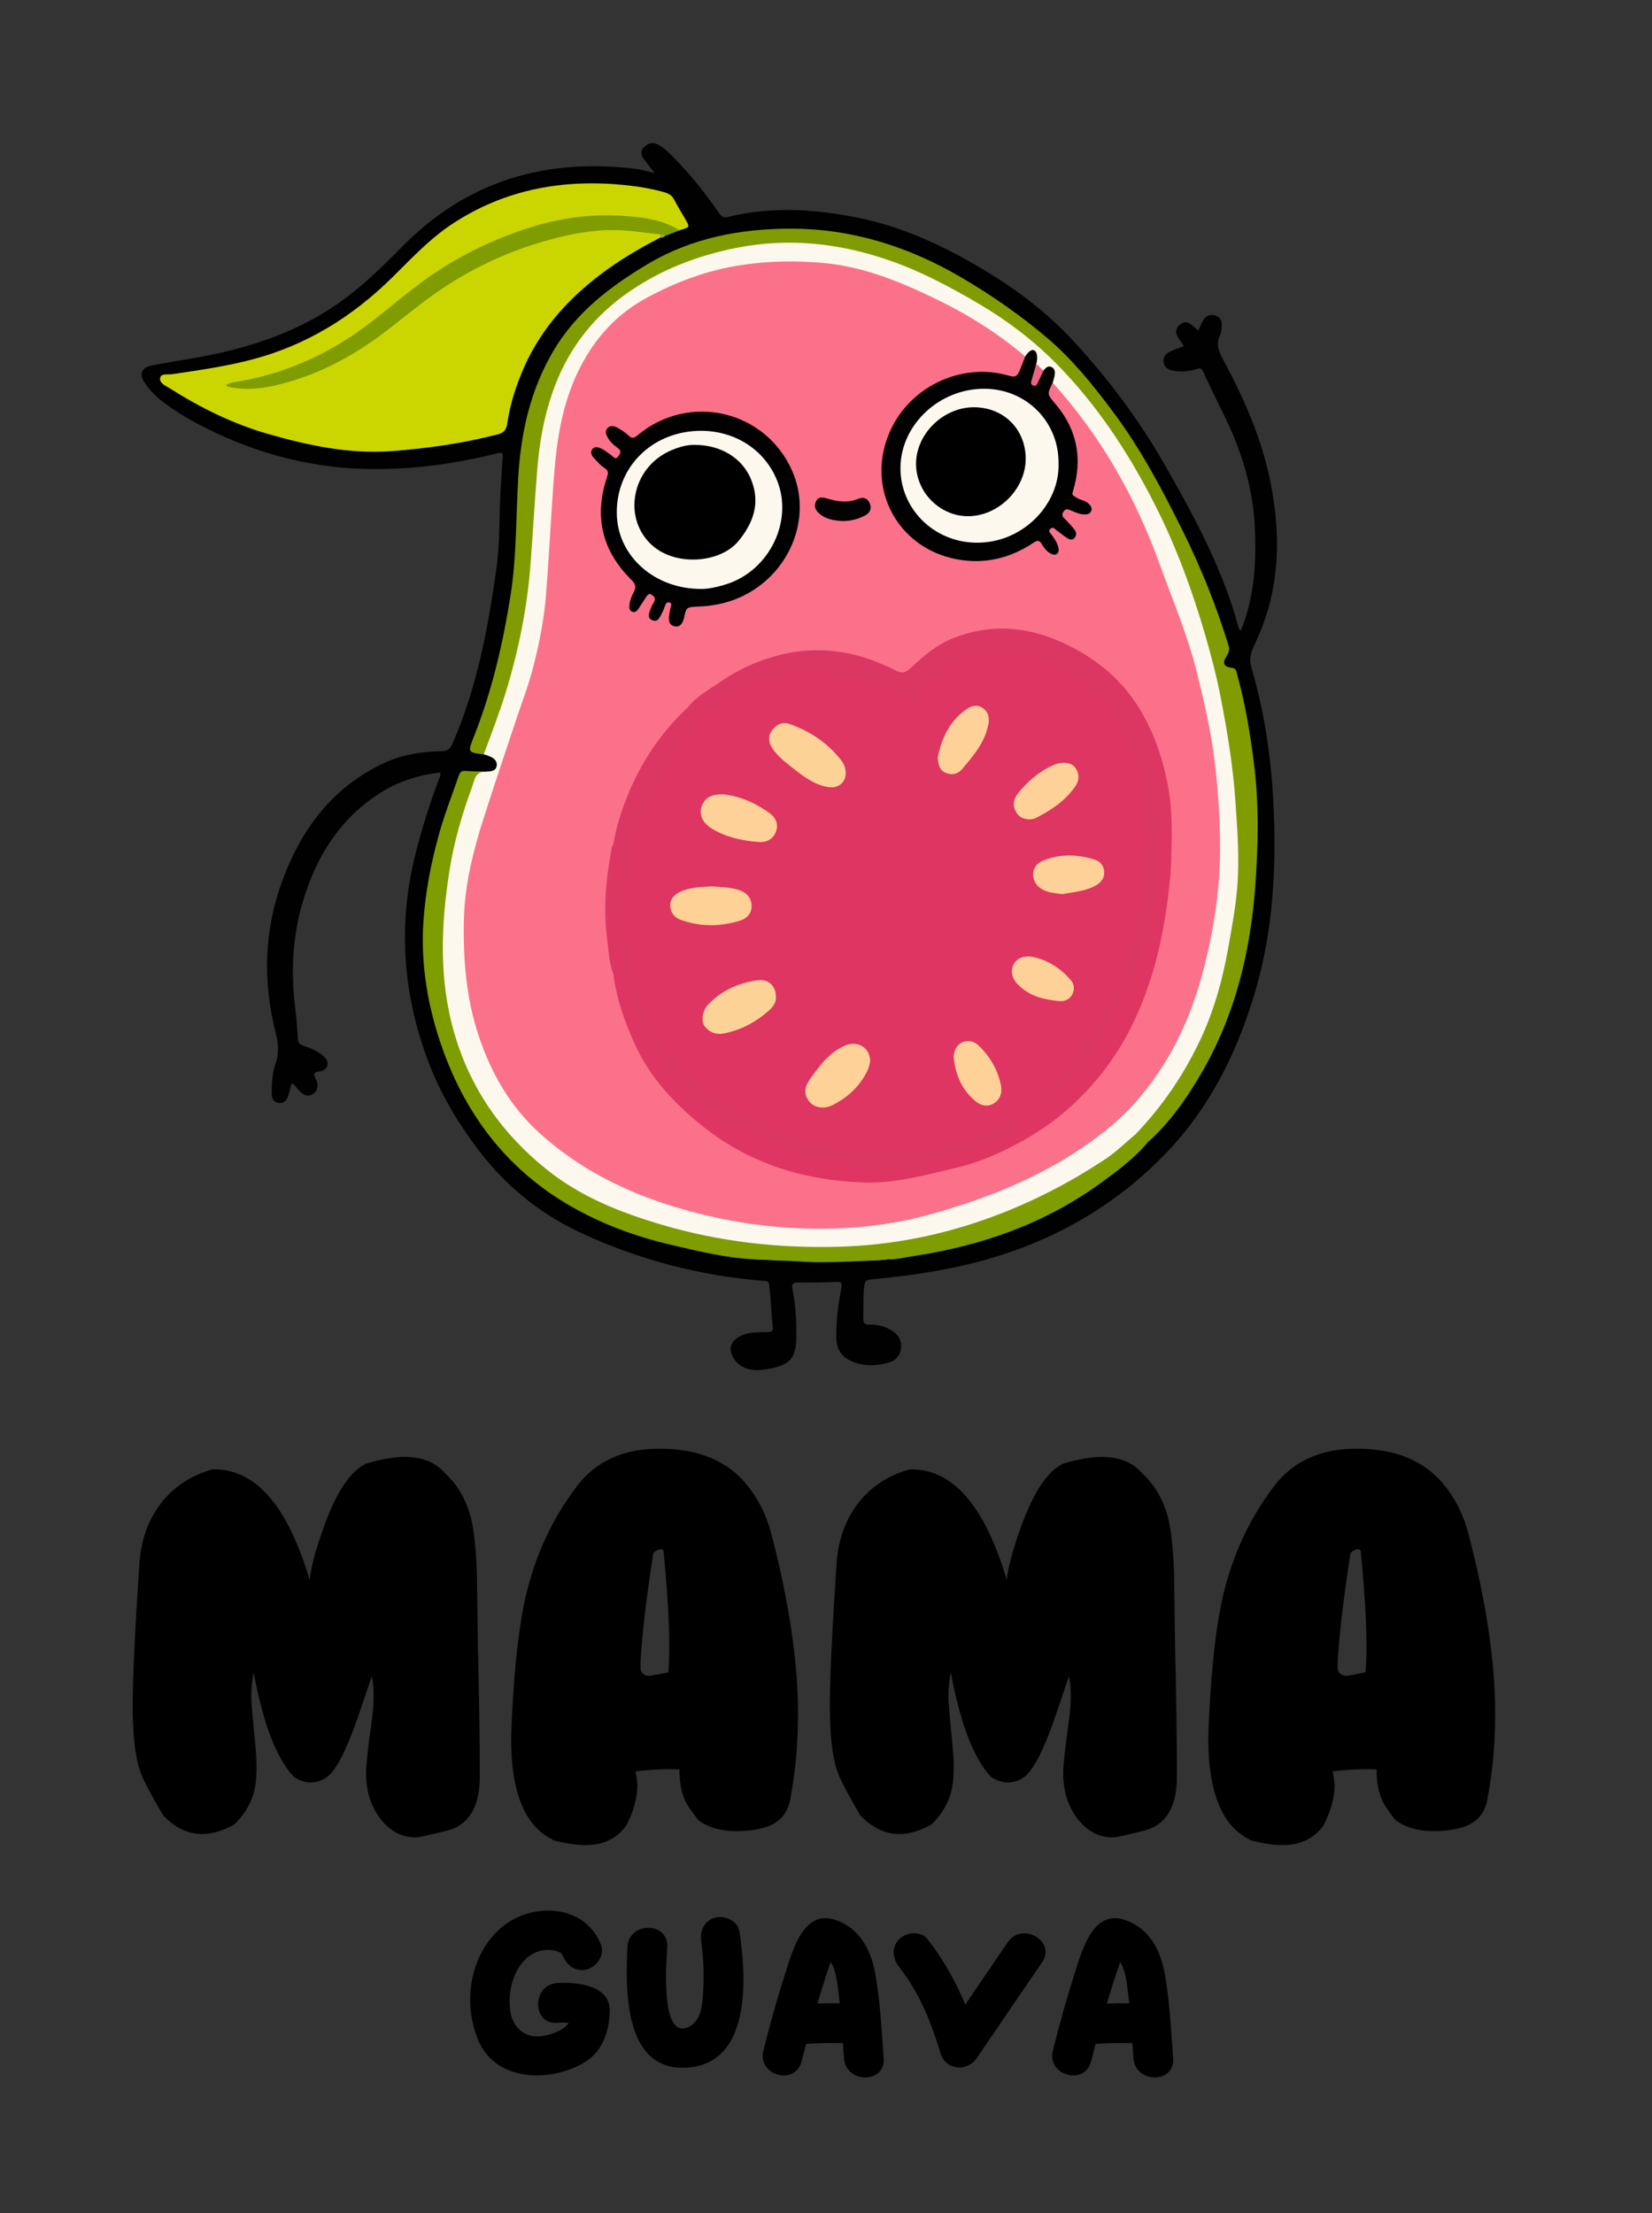 <?xml version="1.0" encoding="utf-8"?>
<!-- Generator: Adobe Illustrator 25.0.1, SVG Export Plug-In . SVG Version: 6.00 Build 0)  -->
<svg version="1.1" xmlns="http://www.w3.org/2000/svg" xmlns:xlink="http://www.w3.org/1999/xlink" x="0px" y="0px"
	 viewBox="0 0 577.79 773.85" style="enable-background:new 0 0 577.79 773.85;" xml:space="preserve">
<rect x="0" y="0" width="577.79" height="773.85" fill="#333333" stroke="none"/>
<style type="text/css">
	.st0{fill:#010101;}
	.st1{fill:#CBD601;}
	.st2{fill:#FCF8ED;}
	.st3{fill:#819C02;}
	.st4{fill:#7F9C01;}
	.st5{fill:#839724;}
	.st6{fill:#9AAA29;}
	.st7{fill:#FC718A;}
	.st8{fill:#020102;}
	.st9{fill:#ED6383;}
	.st10{fill:#DF3562;}
	.st11{fill:#DC3763;}
	.st12{fill:#040202;}
	.st13{fill:#FDD297;}
	.st14{fill:#FDD197;}
	.st15{fill:#FED196;}
</style>
<g id="icon-graphic">
	<g>
		<path class="st0" d="M434.24,219.87c4.6-11.68,5.26-23.88,4.59-36.21c-0.71-13.16-4.47-25.52-10.17-37.34
			c-2.64-5.48-5.36-10.92-7.89-16.44c-0.63-1.37-1.34-1.14-2.36-0.82c-2.74,0.85-5.51,1.08-8.34,0.49c-1.69-0.35-2.9-1.25-3.11-2.97
			c-0.21-1.73,0.77-2.96,2.3-3.65c1.55-0.7,3.17-1.27,4.78-1.9c-1.22-2.4-4.44-4.66-1.46-7.41c2.56-2.37,4.52,0.38,6.53,1.97
			c0.57-1.25,1.02-2.42,1.63-3.5c0.9-1.61,2.35-2.27,4.14-1.81c1.73,0.45,2.52,1.72,2.44,3.47c-0.05,1.08-0.15,2.32-0.46,3.2
			c-1.82,3.36-0.51,6.11,1.08,9.08c7.17,13.32,13.27,27.14,16.3,42.01c3.8,18.68,3.56,37.21-4.4,55.04
			c-0.15,0.41-0.32,0.72-0.43,0.99c-2.99,6.15-2.31,7.27-1.13,11.45c4.94,17.4,6.97,35.24,7.4,53.3c0.47,20.1-1.2,39.92-7.08,59.27
			c-6.18,20.33-15.48,38.97-30.2,54.49c-15.26,16.09-33.53,27.65-54.47,35c-15.89,5.57-32.36,8.18-49.04,9.75
			c-2.02,0.19-2.45,0.46-2.69,2.87c-0.34,3.34-0.17,6.74-0.28,10.08c-0.06,1.99,0.12,2.97,2.48,2.9c2.74-0.08,5.4,0.67,7.76,2.21
			c2.16,1.42,3.28,3.41,2.97,6c-0.29,2.48-1.74,4.27-4.1,4.97c-4.56,1.36-9.14,1.47-13.57-0.58c-3.42-1.59-4.89-4.4-4.96-8.09
			c-0.1-5.85,0.67-11.61,1.76-17.33c0.37-1.96-0.13-2.23-1.98-2.14c-4.63,0.23-9.27,0.24-13.9,0.2c0,0-1.67,0.16-1.28,2.03
			c1.14,5.42,1.47,10.95,1.42,16.53c-0.07,7.98-1.94,10.24-9.83,11.67c-2.52,0.46-5.02,0.72-7.53-0.14
			c-1.69-0.57-3.08-1.5-4.14-2.95c-2.53-3.48-1.78-6.54,2.03-8.47c2.98-1.51,6.21-1.21,9.36-1.31c1.77-0.05,2.14-0.54,1.83-2.23
			c-0.54-4.56-0.54-8.9-1.13-13.29c-0.12-2.29-0.52-2.27-2.28-2.42c-22.2-1.82-43.47-7.38-63.64-16.76
			c-14.37-6.68-26.42-16.5-36.02-29.2c-7.21-9.53-13.28-19.77-17.47-30.96c-8.85-23.61-10.57-47.69-4.4-72.3
			c2.22-8.83,4.96-17.46,8.12-25.97c0.28-0.75,0.83-1.43,0.53-2.55c-7.85,0.9-15.15,3.28-21.8,7.67c-13.63,9-21.56,21.94-26.18,37.3
			c-3.82,12.7-4.29,25.54-2.59,38.58c0.41,3.15,0.58,6.33,0.78,9.5c0.09,1.35,0.59,2.05,1.96,2.49c2.32,0.75,4.62,1.7,6.56,3.25
			c1.08,0.86,2.12,1.96,1.88,3.42c-0.25,1.53-1.69,2.24-3.02,2.37c-2.13,0.21-1.74,1.17-1.12,2.49c0.93,2,1,4.07-1,5.36
			c-2.13,1.38-3.74-0.07-5.18-1.6c-0.66-0.7-1.08-1.67-2.29-2.11c-0.37,1.41-0.65,2.8-1.1,4.14c-0.55,1.66-1.51,3.06-3.53,2.66
			c-1.83-0.36-2.32-1.79-2.3-3.52c0.03-3.47,0.23-6.97,1.37-10.23c1.28-3.65,0.96-7.13,0.05-10.7c-4.64-18.21-4.1-36.2,2.54-53.86
			c6.81-18.11,17.87-32.55,35.91-40.77c6.23-2.84,12.9-3.73,19.65-3.88c2.09-0.04,2.9-0.83,3.7-2.65
			c8.57-19.5,12.42-40.17,15.38-61.09c1.4-9.94,0.86-19.96,1.61-29.93c0.22-2.99,0.31-5.99,0.6-8.97c0.17-1.7-0.26-1.93-1.91-1.52
			c-14.07,3.53-28.41,5.54-42.87,5.52c-20.45-0.03-39.92-4.88-58.3-13.98c-5.63-2.79-11.04-5.9-16.02-9.73
			c-2.39-1.84-4.44-4.04-6.14-6.51c-1.96-2.84-1.15-5.23,2.2-5.93c5.5-1.16,11.09-1.93,16.63-2.94
			c16.19-2.97,31.72-7.79,45.72-16.74c9.56-6.11,17.66-13.96,25.56-21.98c22.68-23.02,50.26-31.06,81.83-27.14
			c1.96,0.24,3.87,0.84,6.44,1.42c-1.39-1.79-2.42-3.12-3.46-4.44c-1.09-1.39-1.76-2.93-0.42-4.43c1.3-1.46,3.01-2.09,4.92-1.13
			c2.22,1.12,3.94,2.89,5.66,4.64c5.88,5.97,11.09,12.49,15.82,19.39c0.79,1.16,1.52,1.74,3.08,1.35
			c15.04-3.71,30.06-2.81,45.09,0.17c16.25,3.23,30.92,10.18,45,18.66c11.43,6.88,21.9,14.9,30.95,24.73
			c12.04,13.07,22.65,27.2,31.5,42.63c9.32,16.23,18.25,32.64,24.07,50.54c0.73,2.24,1.35,4.52,2.02,6.78
			C433.47,220.46,433.89,220.63,434.24,219.87z"/>
		<path class="st1" d="M230.88,83.08c-6.19,3.24-12.24,6.7-17.95,10.76c-12.71,9.04-23.14,20.02-29.56,34.41
			c-2.81,6.3-4.93,12.88-5.95,19.73c-0.32,2.18-1.02,3.31-3.41,3.92c-12.19,3.13-24.58,4.91-37.1,5.83
			c-14.73,1.08-28.93-1.94-42.97-5.95c-12.4-3.53-23.84-9.2-34.69-16.08c-1.37-0.87-3.61-1.74-3.22-3.58
			c0.36-1.68,2.68-1.06,4.11-1.27c9.43-1.4,18.86-2.73,28.11-5.17c18.94-4.99,34.91-14.89,48.8-28.54
			c6.78-6.67,13.27-13.7,21.32-18.97c18.47-12.08,38.82-15.67,60.44-13.43c4.6,0.48,9.17,1.24,13.65,2.51
			c1.49,0.43,2.57,1.12,3.31,2.53c1.22,2.33,2.6,4.58,3.92,6.86c1.62,2.8,1.63,2.8-1.66,3.74c-0.72,0.27-1.4,0.19-2.1-0.11
			c-10.13-4.41-20.79-4.91-31.54-3.76C177.93,79.37,155.95,91.7,136,108.7c-14.26,12.16-30.28,21.29-49.05,24.75
			c-1.94,0.36-3.87,0.8-6.34,1.23c7.78,1.27,14.77-0.28,21.62-2.33c12.25-3.66,23.07-10.09,33.21-17.77
			c5.5-4.17,10.87-8.52,16.47-12.55c11.3-8.12,23.76-13.98,37.08-18.01c7.68-2.32,15.5-4.15,23.51-4.27
			c6.19-0.09,12.51-0.1,18.5,2.1C231.21,82.29,231.2,82.7,230.88,83.08z"/>
		<path class="st2" d="M171.03,269.74c1.34-0.14,2.52-0.49,2.71-2.1c0.19-1.57-1.1-2.5-1.77-2.86c-1.37-0.62-1.37-0.62-2.78-1.02
			c-0.57-2.23,0.7-4.08,1.43-5.95c4.15-10.69,7.61-21.59,10.01-32.8c2.03-9.49,3.62-19.06,4.28-28.78
			c1.01-15.02,1.22-30.12,3.91-44.98c4.19-23.11,15.56-41.41,36.29-53.35c12.55-7.23,26.04-11.51,40.35-13.3
			c8.9-1.12,17.74-0.36,26.57,0.89c18.19,2.58,34.19,10.61,49.87,19.61c10.73,6.16,20.18,13.92,29.06,22.39
			c5.73,5.47,10.48,11.83,14.97,18.33c4.64,6.73,9.27,13.48,13.45,20.51c5.22,8.77,9.31,18.07,13.06,27.54
			c3.99,10.05,7.9,20.14,10.5,30.65c1.85,7.47,3.91,14.89,5.24,22.52c1.34,7.69,2.77,15.36,3.66,23.1
			c0.71,6.21,1.38,12.44,1.55,18.7c0.1,3.72,0.64,7.4,0.63,11.14c-0.01,9.58-1.37,18.99-3.14,28.37
			c-1.35,7.13-2.65,14.28-4.87,21.21c-4.67,14.61-11.82,27.88-21.56,39.75c-2.19,2.67-4.34,5.37-6.85,7.76
			c-7.05,6.95-15.33,12.19-23.88,17.03c-13.28,7.51-27.48,12.79-42.05,17.14c-9.44,2.82-19.16,3.95-28.93,4.88
			c-7.07,0.67-14.15,0.48-21.22,0.52c-9.94,0.07-19.68-1.62-29.48-3.02c-10.13-1.46-19.87-4.3-29.53-7.47
			c-14.33-4.7-27.38-11.69-38.33-22.21c-15.06-14.48-24.54-31.93-28.32-52.58c-1.97-10.76-1.72-21.47-1.07-32.27
			c0.66-11.02,2.62-21.8,5.59-32.4c1.44-5.16,3.71-10.05,5.28-15.17c0.37-1.2,1.05-1.8,2.38-1.71
			C169.03,269.88,169.75,269.83,171.03,269.74z"/>
		<path class="st3" d="M397.15,396.6c9.41-9.81,16.95-20.9,22.73-33.2c4.77-10.16,7.72-20.86,9.68-31.88
			c1.24-6.97,2.54-13.91,3.14-20.98c0.87-10.28,0.06-20.51-0.64-30.74c-0.83-11.97-2.77-23.78-5.04-35.53
			c-1.42-7.38-3.31-14.69-5.4-21.91c-4.52-15.59-10.09-30.83-17.4-45.32c-9.28-18.39-20.52-35.58-35.1-50.23
			c-8.02-8.06-17.12-14.95-27.04-20.75c-9.94-5.81-20.05-11.21-30.93-14.98c-17.38-6.03-35.13-8.03-53.35-4.46
			c-14.25,2.79-27.47,7.95-39.3,16.48c-12.12,8.75-20.52,20.28-25.36,34.37c-2.9,8.44-4.46,17.21-5.19,26.09
			c-0.91,11.12-1.55,22.27-2.38,33.4c-1.15,15.44-4.2,30.51-8.75,45.31c-2.24,7.28-5.02,14.35-7.62,21.49
			c-5.76-0.71-5.64-0.66-3.34-6.49c6.21-15.77,10.02-32.16,12.68-48.88c2.2-13.86,1.89-27.84,2.73-41.76
			c0.93-15.37,4.2-30.11,12.1-43.63c7.97-13.66,20.01-22.84,33.2-30.69c15.4-9.16,32.5-12.37,50.14-12.35
			c21.36,0.02,41.1,6.26,59.49,17.04c10.61,6.21,20.66,13.2,30.03,21.15c8.84,7.5,16.05,16.48,22.97,25.73
			c9.69,12.94,17.21,27.14,24.35,41.52c6.46,13,11.9,26.47,16.14,40.39c0.43,1.41,0.07,2.4-0.64,3.54
			c-1.63,2.56-1.14,3.79,1.85,4.19c1.45,0.19,1.48,1.16,1.72,2.05c2.96,10.6,4.72,21.42,6.06,32.32
			c1.66,13.59,1.36,27.21,0.43,40.81c-1.61,23.55-6.98,46.11-19,66.67c-5.13,8.76-10.93,17.13-18.61,23.98
			c-0.38-0.69-0.53-1.67-0.35-2.94c-1.26,0.79-1.28,3.05-3.11,2.55C396.97,398.64,397.18,397.49,397.15,396.6z"/>
		<path class="st4" d="M397.15,396.6c0.93,0.3,0.26,1.95,1.19,1.82c0.86-0.12,1.62-0.85,1.53-2.15c-0.09-1.19,1.05-0.75,1.59-0.59
			c0.74,0.21,1.15,0.82,0.73,1.69c-0.31,0.63-1.58,0.93-0.69,1.97c-4.66,5.62-10.5,9.92-16.34,14.18
			c-19.7,14.37-42,22.13-65.92,25.71c-2.86,0.43-5.68,1.22-8.61,1.08c-2.91,0.59-5.86,0.24-8.78,0.24c-0.2,0.01-0.41-0.04-0.6,0.03
			c0.28,0,0.51,0.13,0.7,0.32c-5.44,0.21-10.47,0.47-15.7,0.45c-3.24-0.01-6-0.22-9.73-0.45c-3.66-0.17-5.33-0.13-7.99-0.35
			c-1.5-0.12-2.98,0.02-4.52-0.23c-9.85-0.41-19.37-2.75-28.91-4.96c-13.07-3.03-25.6-7.68-37.09-14.55
			c-20.92-12.51-34.91-30.95-43.08-53.67c-5.18-14.43-7.87-29.46-6.84-44.91c0.69-10.34,2.66-20.48,5.43-30.48
			c1.91-6.92,4.54-13.59,6.88-20.36c0.4-1.17,0.82-1.91,2.22-1.84c2.8,0.13,4.72,0.24,7.54,0.3c-4.1-0.13-4.03,2.55-5.16,5.62
			c-3.45,9.38-6.22,18.92-7.78,28.8c-3.04,19.28-3.8,38.52,1.82,57.49c5.67,19.13,16.59,34.68,32.19,47.18
			c11.87,9.51,25.57,14.93,39.85,19.18c20.34,6.05,41.18,8.4,62.37,7.8c18.48-0.52,36.31-4.06,53.7-10.5
			c14.02-5.19,27.15-11.97,39.54-20.2C390.44,402.72,393.68,399.49,397.15,396.6z"/>
		<path class="st4" d="M230.87,81.95c-5.31-0.53-10.61-1.45-15.92-1.51c-7.81-0.09-15.46,1.4-23,3.46
			c-13.15,3.6-25.44,9.17-36.77,16.66c-6.78,4.48-13.06,9.73-19.5,14.72c-10.35,8.02-21.61,14.4-34.17,18.1
			c-6.73,1.98-13.73,3.46-20.89,2c-0.52-0.11-1.08-0.08-1.6-0.71c1.69-1.13,3.61-1.12,5.37-1.45c13.33-2.46,25.6-7.38,37.07-14.71
			c8.98-5.74,16.76-12.95,25.24-19.29c10.63-7.95,22.23-13.97,34.72-18.37c11.67-4.11,23.66-6.24,36.02-5.4
			c6.82,0.46,13.7,1.14,19.81,4.8c0.22,0.13,0.53,0.09,0.8,0.13c-1.82,0.71-3.65,1.42-5.47,2.13
			C231.95,82.48,231.33,82.46,230.87,81.95z"/>
		<path class="st5" d="M301.94,440.89c-0.94-0.24-1.97,0.21-3.25-0.59c4.24,0,8.09,0,11.93,0
			C306.73,440.67,304.85,440.82,301.94,440.89z"/>
		<path class="st6" d="M230.87,81.95c0.64-0.03,1.28-0.07,1.7,0.57c-0.45,0.52-1.03,0.67-1.69,0.56
			C230.87,82.7,230.87,82.33,230.87,81.95z"/>
		<path class="st7" d="M368.18,133.83c16.75,18.45,28.79,39.68,37.26,63.02c4.73,13.04,10.02,25.38,13.33,38.87
			c2.62,10.66,4.81,20.12,6.12,31c1.26,10.43,2.04,22.94,1.78,33.53c-0.3,12.3-2.16,24.36-5.1,36.3
			c-2.97,12.06-7.24,23.61-13.67,34.22c-5.71,9.43-12.73,17.8-21.45,24.72c-18.1,14.38-38.96,22.95-60.93,29.07
			c-16.48,4.6-33.42,5.8-50.46,4.66c-13.24-0.89-26.22-3.34-38.97-7.21c-17.61-5.34-33.61-13.36-47.35-25.79
			c-10.4-9.41-17-21.04-21.37-34.18c-4.33-13.03-5.39-26.41-5.14-40.02c0.23-12.29,3.14-24.05,6.83-35.64
			c3.76-11.81,7.73-23.56,11.66-35.31c1.98-5.92,4.22-11.74,5.77-17.81c2.15-8.37,3.81-16.8,4.49-25.39
			c1.14-14.47,1.78-28.98,2.95-43.44c1.12-13.92,3.75-27.53,11.05-39.74c5.12-8.56,11.93-15.47,20.76-20.31
			c10.52-5.77,21.63-9.9,33.49-11.7c9.62-1.46,19.37-1.62,29.05-0.71c14.79,1.4,28.22,7.22,41.32,13.71
			c10.38,5.14,20.09,11.43,28.96,18.94c0.12,2.53-1.1,4.71-2.09,6.87c-0.71,1.56-2.44,0.79-3.7,0.45
			c-5.92-1.63-11.82-1.7-17.75-0.04c-14.47,4.07-23.43,13.57-25.69,28.28c-2.53,16.49,9.12,34.14,29.54,35.06
			c7.79,0.35,14.92-1.33,21.47-5.63c2.54-1.67,2.92-1.46,5.07,0.8c0.94,1,1.96,3.05,3.34,2.03c1.58-1.16-0.24-2.7-0.85-4.01
			c-0.11-0.24-0.3-0.45-0.45-0.68c-0.65-1-1.48-2.08-0.34-3.16c1.15-1.1,2.18-0.2,3.12,0.52c1.01,0.77,2.01,1.57,3.17,2.11
			c0.49,0.23,1.05,0.44,1.53,0.02c0.61-0.53,0.36-1.16,0.06-1.74c-0.59-1.14-1.44-2.08-2.3-3.03c-0.97-1.08-2.18-2.17-1.12-3.79
			c1.13-1.71,2.68-1.07,4.15-0.53c1.02,0.38,2.03,0.8,3.14,0.84c0.65,0.03,1.31-0.04,1.65-0.7c0.41-0.79-0.03-1.41-0.57-1.93
			c-0.87-0.85-1.99-1.26-3.13-1.58c-2.68-0.98-2.61-1.74-2.03-3.89c3.11-11.37,1.05-21.53-7.29-30.17
			C365.09,138.25,365.36,135.83,368.18,133.83z"/>
		<path class="st8" d="M368.18,133.83c-2.01,4.03-1.95,3.99,0.95,7.4c7.62,8.95,9.54,19.13,6.21,30.31c-0.45,1.5-0.45,1.5,1.23,2.51
			c1.34,0.8,2.94,0.91,4.1,1.99c0.76,0.71,1.39,1.48,0.99,2.61c-0.42,1.19-1.51,1.21-2.5,1.21c-1.48,0-2.8-0.68-4.17-1.17
			c-0.99-0.35-2.03-1.33-3.05,0.26c-0.98,1.52,0.14,2.07,0.91,2.9c1.05,1.13,2.14,2.23,3.04,3.47c0.6,0.83,0.71,1.9-0.09,2.78
			c-0.9,0.99-1.87,0.49-2.7-0.05c-1.21-0.79-2.31-1.75-3.5-2.57c-0.67-0.46-1.27-1.57-2.27-0.51c-0.85,0.91,0.06,1.44,0.51,2.06
			c1.02,1.39,1.99,2.81,2.35,4.55c0.16,0.78,0.13,1.52-0.45,2.01c-0.71,0.6-1.55,0.35-2.3-0.05c-1.43-0.75-2.33-2.09-3.12-3.35
			c-0.92-1.47-1.64-1.22-2.8-0.45c-8.28,5.51-17.32,7.69-27.15,5.76c-20.22-3.96-31.26-24.14-23.67-43.31
			c6.71-16.94,25.49-25.62,41.97-20.89c2.33,0.67,3.02,0.55,4.13-2.13c0.61-1.47,1.16-3.02,1.76-4.53c3.07-4.73,5.15-1.18,3.73,3.07
			c0.4,1.98-0.81,3.85-0.54,6.03c1.89-0.96,1.32-3.57,3.27-4.21c0.74-1,1.64-1.83,2.91-1.11c1.19,0.68,1.11,1.94,0.88,3.12
			C368.65,132.31,368.39,133.07,368.18,133.83z"/>
		<path class="st9" d="M365.02,129.52c-0.73,1.51-1.46,3.03-2.17,4.55c-0.3,0.63-0.68,1.05-1.45,0.76c-0.72-0.27-0.91-0.81-0.71-1.5
			c0.53-1.88,1.23-4.26,1.76-6.13C363.31,127.88,363.85,128.82,365.02,129.52z"/>
		<path class="st10" d="M409.33,305.95c-0.88,10.68-2.96,23.01-5.8,32.76c-3.78,12.99-9.28,25.16-17.64,35.9
			c-7.41,9.53-16.23,17.41-26.77,23.46c-7.75,4.45-15.78,8.15-24.46,10.19c-10.72,2.52-21.45,5.58-32.59,5.2
			c-20.99-0.72-40.21-6.64-56.82-20.07c-9.73-7.87-18.04-16.87-23.23-28.31c-3.55-7.82-6.42-15.96-7.51-24.58
			c-0.48-4.64-1.26-9.25-1.8-13.88c-0.46-3.89-0.53-7.74-0.61-11.62c-0.02-0.84-0.41-1.84,0.51-2.52c0.31-0.08,0.61-0.05,0.89,0.09
			c0.65,0.75,0.7,1.68,0.64,2.58c-0.23,3.62,0.91,6.99,1.77,10.41c0.07,0.26,0.24,0.53,0.21,0.78c-0.55,5.21,2.09,9.89,2.45,14.95
			c0.09,1.21,0.4,2.37,1.07,3.34c2.01,2.94,2.35,6.41,3.36,9.68c1.25,4.05,2.87,8.01,5.29,11.54c2.45,3.58,4.44,7.47,7.56,10.61
			c5.57,5.59,11.11,11.2,17.8,15.5c0.62,0.39,1.22,0.92,1.98,0.8c2.2-0.33,3.95,0.17,4.93,2.35c0.07,0.16,0.26,0.29,0.43,0.32
			c5,0.65,8.67,5.09,13.97,4.9c0.64-0.02,1.37,0.1,1.75,0.62c1.64,2.25,4.27,1.94,6.46,2.8c4.26,1.68,8.68,1.49,12.96,2.4
			c4.48,0.96,9.14,2.02,13.45,1.46c5.89-0.77,12.26,0.36,17.68-3.35c1.7-1.17,4-1.19,6.01-1.59c6.58-1.3,12.54-4.07,18.52-6.92
			c2-0.95,2.6-2.93,4.06-4.27c-2.46,1.84-5.25,3.12-7.88,4.7c-4.73,2.83-10.06,4.13-15.35,5.37c-1.92,0.45-3.88,0.9-5.82,1.33
			c-9.18,2.05-18.47,0.86-27.69,0.83c-3.02-0.01-6.19-1.06-9.24-1.99c-6.14-1.88-12.29-3.81-18.55-5.22
			c-2.65-0.6-4.38-2.43-6.72-3.32c-0.49-0.19-0.82-0.81-1.35-0.89c-5.85-0.91-9.55-5.62-14.45-8.21c-3.78-2-6.33-5.6-9.56-8.28
			c-2.65-2.2-3.81-5.46-6.5-7.47c-0.21-0.16-0.4-0.39-0.52-0.63c-2.8-5.79-6.86-10.93-8.98-17.04c-2.01-5.82-2.84-11.95-4.17-17.94
			c-1.27-5.71-0.34-11.43-1.08-17.03c-0.94-7.13,1.77-13.54,2.71-20.28c0.57-4.14,2.25-7.93,3.24-11.91c0.83-3.33,2.39-6.8,4.4-9.83
			c1.01-1.52,1.72-3.2,2.62-4.77c2.97-5.19,6.36-10.07,10.29-14.6c3.66-4.22,7.94-7.74,12.38-11.01c4.39-3.23,9.24-5.58,14.67-6.78
			c5.25-1.16,10.48-1.95,15.87-2.26c3.65-0.21,6.91,0.64,9.99,2.02c2.91,1.31,5.89,1.94,8.93,2.03c3.22,0.09,6.05,1.08,8.81,2.51
			c0.64,0.33,1.21,0.8,1.9,1.05c3.24,1.17,5.92,1.39,8.68-1.72c3.58-4.04,7.77-7.62,12.97-9.68c6.85-2.71,13.9-2.71,21.13-1.99
			c8.06,0.81,14.75,4.51,21.29,8.79c9.92,6.5,16.07,15.59,19.42,26.93c1.61,5.47,3.31,10.87,4.18,16.51c0.45,2.9-0.01,5.83,0.34,8.7
			c0.8,6.61-0.07,13.19-0.35,19.75c-0.19,4.58-1.14,9.33-3.34,13.58c-0.3,0.57-0.58,1.19-0.55,1.81c0.3,5.77-2.98,10.56-4.68,15.71
			c-1.68,5.09-4.12,10.02-6.34,14.97c-0.54,1.2-1.44,2.08-2.27,3.04c-1.21,1.4-2.24,2.86-2.19,4.84c0.02,0.72-0.12,1.48-0.7,2.01
			c-4.36,4.02-7.06,9.36-10.89,13.81c-1.32,1.53-3.12,2.45-4.49,4.14c4.13-2.04,6.94-5.21,9.39-8.77c0.32-0.46,0.7-0.84,1.22-1.04
			c2.23-0.87,3.23-2.81,4.06-4.83c0.35-0.84,0.53-1.82,1.21-2.41c3.36-2.88,4.38-7.27,6.94-10.67c1.05-1.39,0.86-3.38,2.06-4.93
			c3.83-4.97,5.75-10.78,7.6-16.75c0.76-2.46,1.11-5.55,3.25-7.61c0.4-0.38,0.62-0.93,0.63-1.48c0.1-6.26,2.05-12.26,2.48-18.51
			c0.32-4.66,0.54-9.42,1.65-14.02c0.37-1.53,0.43-3.05-0.08-4.57c-0.17-0.52-0.35-1.04-0.33-1.59c0.04-1.03,0.49-1.79,1.58-1.88
			c1.22-0.1,1.54,0.77,1.54,1.78c-0.03,5.63,0.27,11.27-0.16,16.89C408.89,304.72,409.66,303.82,409.33,305.95z"/>
		<path class="st11" d="M213.59,312.46c-0.63,0.26-1.19,0.45-1.16,0.93c0.23,3.81-0.97,7.71,0.73,11.43
			c0.11,0.24,0.25,0.53,0.21,0.77c-0.72,5.05,1.54,9.88,1.13,14.91c-1.49-3.81-1.58-7.89-2.12-11.87
			c-1.45-10.83-0.47-21.57,1.61-32.24c0.08-0.42,0.34-0.8,0.52-1.2l0,0c1.15-6.81,3.31-13.32,6.09-19.62
			c4.77-10.81,11.41-20.32,20.09-28.38c0.11,0.13-0.02-0.02-0.01,0.01c3.05-3.85,7.36-6.07,11.29-8.8c6.64-4.6,13.98-7.8,21.77-9.63
			c11.51-2.69,22.84-1.5,33.78,3.05c1.92,0.8,3.87,1.59,5.69,2.6c2.07,1.15,3.54,0.84,5.29-0.82c4.4-4.18,9.01-8.14,14.78-10.43
			c12.06-4.79,24.02-4.4,35.95,0.5c13.45,5.52,24.16,14.27,31.06,27.15c4.21,7.85,6.92,16.29,8.42,25.13
			c1.4,8.3,1.19,16.63,0.92,24.95c-0.08,2.62-0.44,8.89-0.95,7.97c0-7.27,0.01-14.54-0.03-21.81c0-0.85,0.41-1.86-0.49-2.53
			c-0.41-0.31-0.88-0.1-1.21,0.26c-0.83,0.9-0.17,1.71,0.22,2.49c0.38,0.77,0.57,1.59,0.39,2.38c-0.91,4.07-0.86,8.24-1.48,12.34
			c-0.31,2.06-0.72,4.08-0.7,6.18c0.04,4.01-0.89,7.87-2.02,11.7c-0.2,0.68-0.12,1.44-0.13,2.17c-0.04,2.03,0.47,4.15-1.84,5.53
			c-0.58,0.34-0.69,1.54-0.67,2.51c0.02,0.97,1.86,3.19-1.38,2.54c-0.45-0.09-0.38,0.69-0.48,1.12c-0.87,3.93-1.87,7.82-3.47,11.53
			c-0.46,1.07-0.63,2.35-2.21,2.37c-0.22,0-0.65,0.29-0.63,0.41c0.18,2.03-2.05,3.14-2.19,4.58c-0.46,4.65-3.61,7.95-5.85,11.41
			c-1.87,2.89-3.29,6.07-5.34,8.85c-0.16,0.21-0.26,0.6-0.44,0.64c-3.54,0.62-4.18,4.17-6.35,6.07c-1.17,1.02-2.07,2.99-4.15,2.93
			c-0.29-0.01-0.75,0.28-0.84,0.53c-0.95,2.65-2.05,0.96-3.34,0.04c5.22-2.78,7.85-7.8,11.47-11.96c1.81-2.09,2.11-5.51,5.39-6.35
			c0.49-0.13,0.57-0.74,0.48-1.16c-0.55-2.56,0.82-4.45,2.44-5.98c2.15-2.02,3.01-4.67,3.95-7.22c1.45-3.95,3.35-7.68,5.06-11.51
			c0.84-1.88,0.32-4.07,1.65-5.81c2.28-2.99,1.51-6.95,2.86-10.08c1.38-3.22,1.66-6.57,2.7-9.78c1.47-4.55,0.83-9.25,1.03-13.9
			c0.07-1.59-0.24-3.16,0.65-4.76c0.69-1.24-0.81-2.53-0.74-4.06c0.19-4.15,0.6-8.44-0.59-12.44c-1.09-3.67-1.03-7.62-3.02-11.09
			c-1.43-2.5-1.6-5.52-2.67-8.23c-1.34-3.4-3.44-6.3-5.13-9.45c-2.09-3.9-5.55-6.77-8.74-9.24c-3.12-2.41-6.22-5.62-10.83-6.23
			c-2.03-0.27-3.77-2.46-6.09-3.19c-3.89-1.21-7.87-1.38-11.85-1.78c-0.35-0.03-0.72,0.14-1.06,0.08
			c-7.86-1.19-15.06,1.08-21.26,5.47c-3.21,2.27-6.39,5.04-8.93,8.25c-0.59,0.75-1.24,1.63-2.19,1.19
			c-2.17-0.99-4.62-0.84-6.77-2.17c-2.79-1.74-5.81-2.81-9.4-2.62c-2.67,0.14-5.59-0.51-8.14-1.72c-3.08-1.46-6.07-2.37-9.65-2.37
			c-5.97,0-11.72,1.06-17.37,2.51c-3.39,0.87-6.76,2.07-9.82,4.2c-3.2,2.23-6.43,4.43-9.34,7c-4.64,4.1-8.8,8.58-12.15,13.95
			c-1.93,3.09-3.98,6.09-5.73,9.33c-1.46,2.7-2.28,6.05-4.03,8.11c-2.61,3.09-0.83,7.15-3.68,10.06c-1.36,1.39-0.64,4.56-1.35,6.94
			c-1.35,4.52-2.02,9.24-3.03,13.86c-0.33,1.5,0.91,2.57,0.81,4.1c-0.26,3.86-0.46,7.78-0.09,11.62c0.32,3.3,1.59,6.61,1.84,9.84
			c0.32,4.11,1.93,7.77,2.58,11.71c0.27,1.63,0.88,3.26,1.64,4.73c2.02,3.89,4.23,7.68,6.32,11.54c0.95,1.74,1.72,3.59,3.53,4.69
			c0.3,0.18,0.6,0.46,0.76,0.77c2.25,4.15,6.16,6.71,9.32,10c3.7,3.85,8.68,5.68,12.7,8.95c1.76,1.43,3.78,1.99,5.93,2.66
			c1.44,0.45,3.86,1.18,4.89,3.11c0.28,0.52,0.69,0.79,1.3,0.84c4.63,0.37,8.83,2.46,13.3,3.41c4.26,0.91,8.35,2.37,12.62,3.29
			c8.93,1.92,17.86,0.48,26.77,0.84c2.27,0.09,4.61-1.05,6.87-1.74c2.04-0.63,4.16-0.58,6.27-1.26c4.95-1.59,9.84-3.02,14.34-5.83
			c2.02-1.26,3.92-2.81,6.17-3.72c0.66-0.27,1.42-0.79,1.79,0.27c0.29,0.85-0.11,1.39-1.06,1.47c-0.53,0.04-1.26-0.03-1.37,0.62
			c-0.65,3.71-4.25,3.4-6.5,4.96c-3.45,2.39-7.48,3.19-11.29,4.56c-2.56,0.92-5.3,1.39-8,1.84c-1.76,0.29-3.42,0.98-4.69,1.95
			c-2.72,2.07-5.81,1.35-8.66,1.45c-1.89,0.06-3.52,1.04-5.22,0.92c-5-0.35-10.07-0.15-14.92-1.83c-1.92-0.66-3.97-0.21-5.95-0.25
			c-1.76-0.04-3.47-0.2-4.81-1.46c-1.17-1.11-2.57-0.66-3.89-0.73c-2.02-0.1-3.85-0.5-4.84-2.51c-0.23-0.46-0.56-0.81-1.03-0.72
			c-4.49,0.79-7.62-2.45-11.34-3.88c-1.13-0.43-2.66-0.07-3.35-0.88c-1.78-2.12-3.95-2.4-6.5-3.03c-2.99-0.75-5.5-3.62-8.08-5.73
			c-4.97-4.05-9.31-8.75-13.55-13.54c-2.58-2.92-3.86-6.67-6.28-9.63c-2.06-2.52-2.06-5.84-3.96-8.41
			c-0.99-1.34-0.93-3.43-1.23-5.08c-0.37-2.06-1.17-3.71-2.13-5.4c-1.01-1.79-1.71-3.63-1.38-5.7c0.28-1.75-0.79-3.19-1.34-4.59
			c-0.85-2.15-1.02-4.24-0.8-6.35c0.25-2.46-0.82-4.66-1.42-6.78C213.34,318.86,213.64,315.77,213.59,312.46
			c0.31-0.46,0.31-0.46,0.16-0.2c-0.09,0.14-0.2,0.27-0.32,0.38c0.06,0.05,0.12-0.01,0.18-0.18
			C213.63,312.39,213.68,312.32,213.59,312.46z"/>
		<path class="st8" d="M243.76,212.1c-3.29,0.19-3.73,0.24-4.3,3.03c-0.37,1.8-1.1,4.51-3.65,3.83c-2.45-0.65-1.87-3.2-1.55-5.18
			c0.04-0.91,1.02-2.7,0.14-3.03c-1.84-0.67-1.76,1.56-2.41,2.59c-0.07,0.11-0.11,0.35-0.2,0.5c-0.87,1.51-1.51,4.01-3.72,3
			c-2.09-0.96-0.83-3.05-0.17-4.82c0.47-1.27,2.38-2.72-0.09-4.1c-1.08-1.08-2.24,1.62-3.05,2.7c-0.5,0.68-0.96,1.51-1.46,2.25
			c-0.54,0.8-1.27,1.46-2.27,0.98c-0.96-0.45-1-1.45-0.88-2.38c0.18-1.45,0.69-2.93,1.35-4.11c1.26-2.26,0.71-3.26-0.92-4.88
			c-10.06-10.06-12.81-21.95-8.33-35.46c0.47-1.41,0.75-2.39-0.83-3.39c-1.42-0.9-2.55-2.28-3.74-3.52
			c-0.8-0.84-1.26-2.02-0.58-2.99c0.82-1.17,2.23-0.75,3.24-0.26c1.29,0.62,2.4,1.59,3.59,2.42c0.75,0.53,1.36,1.62,2.38,0.21
			c0.82-1.14,1.04-1.92-0.3-2.88c-1.32-0.94-2.56-2.06-3.39-3.49c-0.6-1.03-1.12-2.26-0.24-3.32c0.96-1.18,2.36-0.91,3.49-0.29
			c1.41,0.78,2.83,1.67,3.98,2.79c1.23,1.19,1.96,0.89,3.14-0.09c17.9-15.02,44.69-8.85,54.06,12.4
			c7.34,16.65-1.04,36.7-18.48,44.35C253.9,211.02,249.05,211.94,243.76,212.1z"/>
		<path class="st12" d="M294.41,182.19c-2.14-0.21-4.77-0.42-7.02-1.97c-1.68-1.16-2.95-2.66-2.04-4.79
			c0.94-2.17,2.86-1.43,4.49-0.97c3.47,0.99,6.87,1.41,10.35-0.06c1.7-0.72,3.29-0.21,4.04,1.62c0.79,1.93-0.07,3.42-1.78,4.28
			C300.09,181.5,297.57,182.22,294.41,182.19z"/>
		<path class="st2" d="M370.22,162.07c0.49,13.98-12.28,28-29.02,27.68c-14.74-0.28-26.45-11.98-26.26-26.38
			c0.2-15.03,13.79-27.63,29.58-27.44C359.12,136.11,370.41,147.59,370.22,162.07z"/>
		<path class="st13" d="M295.79,270.29c0.01,3.4-2.73,5.55-6.29,4.9c-5.02-0.91-8.88-4.01-12.72-7.02
			c-2.41-1.89-4.81-3.86-6.58-6.45c-1.42-2.09-1.71-4.26-0.19-6.32c1.51-2.05,3.65-3.15,6.19-2.25c7.13,2.54,13.25,6.61,17.96,12.62
			C295.36,267.3,295.79,268.85,295.79,270.29z"/>
		<path class="st13" d="M271.37,348.5c0.18,1.82-0.82,3.4-2.31,4.72c-4.55,4.07-9.76,6.89-15.78,8.11
			c-2.76,0.56-5.12-0.31-6.78-2.44c-1.43-1.83-0.79-5.52,1.12-7.57c4.65-4.99,10.61-7.57,17.21-8.57
			C268.65,342.17,271.41,344.74,271.37,348.5z"/>
		<path class="st14" d="M304.35,371.23c-0.25,0.82-0.45,2.1-1,3.22c-2.66,5.37-6.84,9.3-12.16,11.95c-3.11,1.55-6.42,0.9-8.17-1.29
			c-1.89-2.36-1.85-4.8,0.41-7.96c3.32-4.65,6.69-9.26,12.21-11.6C300.01,363.7,304.42,366.36,304.35,371.23z"/>
		<path class="st14" d="M252.97,277.75c5.58,0.57,11.32,2.92,16.4,6.74c2.09,1.57,3.01,3.88,1.92,6.54
			c-1.09,2.66-3.48,3.57-5.98,3.38c-5.72-0.45-11.31-1.63-16.31-4.67c-3.85-2.34-4.96-5.92-2.94-9.17
			C247.26,278.62,249.26,277.69,252.97,277.75z"/>
		<path class="st15" d="M248.89,309.92c3.21,0.2,6.39,0.29,9.44,1.24c2.68,0.83,4.46,2.64,4.55,5.47c0.09,2.78-1.74,4.61-4.25,5.35
			c-6.94,2.06-13.91,2.1-20.76-0.44c-2.15-0.8-3.34-2.6-3.45-4.82c-0.11-2.33,1.39-3.87,3.37-4.84
			C241.31,310.18,245.14,310.15,248.89,309.92z"/>
		<path class="st14" d="M360.46,286.49c-2.68,0.06-4.32-0.96-5.28-2.9c-1.2-2.41-0.47-4.66,1.13-6.56
			c3.47-4.12,7.48-7.61,12.56-9.68c0.66-0.27,1.37-0.48,2.08-0.56c2.06-0.22,4.05-0.01,5.32,1.91c1.35,2.05,1.13,4.33-0.13,6.17
			c-3.5,5.13-8.54,8.48-14.01,11.21C361.49,286.39,360.73,286.43,360.46,286.49z"/>
		<path class="st14" d="M371.6,312.61c-2.46-0.26-4.74-0.43-6.79-1.5c-2.06-1.08-3.38-2.82-3.47-5.17c-0.08-2.2,1.17-3.97,3.05-4.8
			c6.06-2.67,12.3-2.54,18.53-0.55c2.01,0.64,3.17,2.21,3.28,4.27c0.12,2.06-0.98,3.61-2.77,4.65
			C379.71,311.66,375.5,311.89,371.6,312.61z"/>
		<path class="st14" d="M327.94,264.92c1.4-6.74,4.16-13.07,10.52-17.22c1.78-1.16,3.8-1.35,5.58,0.1c1.7,1.39,2.05,3.26,1.65,5.4
			c-1.18,6.36-5.23,11.04-9.21,15.73c-1.46,1.72-3.46,2.22-5.68,1.3C328.58,269.31,328.23,267.38,327.94,264.92z"/>
		<path class="st14" d="M333.52,369.47c0.23-1.95,0.81-4,3.1-5.03c2.21-1,4.2-0.25,5.74,1.23c4.01,3.85,6.7,8.55,7.75,14.03
			c0.47,2.46-0.34,4.81-2.57,6.14c-2.15,1.29-4.42,0.79-6.31-0.77C336.41,381.12,334.17,375.84,333.52,369.47z"/>
		<path class="st14" d="M359.94,334.38c5.95,0.89,10.71,3.86,14.56,8.3c1.18,1.36,1.41,3.17,0.6,4.88
			c-0.89,1.87-2.74,2.64-4.52,2.48c-5.59-0.5-10.96-1.81-14.94-6.21c-2.96-3.28-1.97-7.86,1.89-9.1
			C358.29,334.48,359.14,334.49,359.94,334.38z"/>
		<path class="st10" d="M213.42,312.65c0.1-0.82-0.2-1.71,0.42-2.55C214.54,311.66,214.54,311.66,213.42,312.65z"/>
		<path class="st10" d="M228.66,265.81c-0.09,0.32-0.08,0.8-0.59,0.68c-0.4-0.1-0.45-0.51-0.4-0.86c0.05-0.34,0.07-0.8,0.58-0.68
			C228.65,265.04,228.68,265.45,228.66,265.81z"/>
		<path class="st10" d="M240.68,247.18c1.23,0.23,1.28,0.92,0.76,1.91C240.26,248.78,240.89,247.82,240.68,247.18
			C240.69,247.18,240.68,247.18,240.68,247.18z"/>
		<path class="st10" d="M214.51,295.19c0.55,0.09,1.09,0.21,0.97,0.93c-0.03,0.17-0.39,0.45-0.49,0.41
			C214.35,296.28,214.59,295.67,214.51,295.19C214.51,295.18,214.51,295.19,214.51,295.19z"/>
		<path class="st10" d="M302.9,233.8c-0.95-0.15-1.59-0.24-2.59-0.4C301.39,232.93,302.06,232.78,302.9,233.8z"/>
		<path class="st2" d="M245.22,205.92c-16.21,0.02-28.72-11.23-29.45-25.27c-0.82-15.74,10.5-28.48,26.56-29.89
			c13.61-1.19,25.62,6.2,29.88,18.39c4.83,13.84-3.41,30.15-17.63,34.94C251.1,205.26,247.57,205.98,245.22,205.92z"/>
		<path d="M358.74,160.38c0.02,10.54-9.42,20.02-20.04,20.11c-9.86,0.08-18.24-8.24-18.31-18.2c-0.08-10.48,9.47-19.89,20.19-19.89
			C351.01,142.4,358.72,150.03,358.74,160.38z"/>
		<path d="M242.88,155.56c9.17-0.05,16.76,4.6,19.79,12.03c3.32,8.13,0.96,15.1-4.44,21.65c-6.23,7.55-21.78,8.97-30.19,1.39
			c-10.34-9.32-7.2-26.74,6.06-32.88C237.1,156.36,240.23,155.5,242.88,155.56z"/>
	</g>
</g>
<g id="font">
	<g>
		<path d="M167.81,621.21c0,5.85-1.18,10.4-3.54,13.66c-1.91,2.59-4.38,4.27-7.42,5.06c-1.58,0.45-3.88,1.01-6.91,1.69
			c-2.36,0.56-3.88,0.84-4.55,0.84c-4.83,0-8.94-2.16-12.31-6.49c-3.37-4.33-5.06-9.7-5.06-16.1c0-2.47,0.62-8.2,1.85-17.2
			c1.01-6.97,1.07-12.48,0.17-16.53c-0.56,1.69-2.31,6.8-5.23,15.34c-3.82,10.79-7.25,17.37-10.29,19.73
			c-1.69,1.35-3.71,2.02-6.07,2.02c-1.8,0-3.65-0.62-5.57-1.85c-6.07-6.29-10.79-18.49-14.16-36.59c-0.56,2.81-0.84,5.68-0.84,8.6
			c0,1.69,0.45,7.03,1.35,16.02c0.67,6.41,0.67,11.52,0,15.34c-0.9,4.95-3.32,9.33-7.25,13.15c-3.94,2.25-7.7,3.37-11.3,3.37
			c-4.95,0-9.5-2.19-13.66-6.58c-4.61-7.87-7.31-13.09-8.09-15.68c-1.69-5.06-2.53-12.65-2.53-22.76c0-9.33,0.79-25.85,2.36-49.58
			c0.56-8.2,3.06-15.2,7.5-20.99c4.44-5.79,10.43-9.75,17.96-11.89c14.95-0.45,26.31,12.42,34.06,38.62
			c0.56-4.83,2.3-11.24,5.23-19.22c4.27-11.69,9.11-18.83,14.5-21.42c5.28-1.57,9.78-2.36,13.49-2.36c6.18,0,10.9,1.91,14.17,5.73
			c4.27,3.94,7.25,9,8.94,15.18c1.12,4.16,1.86,10.79,2.19,19.9c0.11,8.32,0.22,16.64,0.34,24.96c0.45,18.44,0.67,33.73,0.67,45.87
			V621.21z"/>
		<path d="M276.41,628.97v0.17c-1.01,5.4-4.33,8.77-9.95,10.12c-2.81,0.67-5.73,1.01-8.77,1.01c-5.51,0-10.01-1.29-13.49-3.88
			c-2.47-3.26-3.94-5.4-4.38-6.41c-1.46-2.92-2.19-6.69-2.19-11.3c-4.5-0.22-9.61,0-15.35,0.67c0.22,1.01,0.45,2.53,0.67,4.55
			c0,4.61-1.29,9.39-3.88,14.33c-3.26,4.61-8.04,6.91-14.33,6.91c-3.04,0-6.8-0.56-11.3-1.69l-0.34-0.34
			c-9.56-4.72-14.33-16.47-14.33-35.24c0-1.24,0.11-4.16,0.34-8.77c0.9-17.65,2.53-31.48,4.89-41.48
			c3.37-14.17,9.33-26.87,17.88-38.11c6.63-8.66,16.24-12.98,28.83-12.98c13.49,0,23.66,4.22,30.52,12.65
			c4.05,4.95,6.91,10.74,8.6,17.37c6.18,23.72,9.28,44.58,9.28,62.56C279.1,609.69,278.2,619.64,276.41,628.97z M233.74,584.79
			c0.79-9.11,0.22-23.33-1.69-42.66c-0.79-0.79-1.97-0.51-3.54,0.84c-1.46,9.56-2.53,17.31-3.2,23.27
			c-1.12,10.46-1.52,16.42-1.18,17.87c0.56,1.24,1.52,1.85,2.87,1.85c0.45,0,1.6-0.19,3.46-0.59
			C232.31,584.98,233.41,584.79,233.74,584.79z"/>
		<path d="M411.64,621.21c0,5.85-1.18,10.4-3.54,13.66c-1.91,2.59-4.38,4.27-7.42,5.06c-1.58,0.45-3.88,1.01-6.91,1.69
			c-2.36,0.56-3.88,0.84-4.55,0.84c-4.83,0-8.94-2.16-12.31-6.49c-3.37-4.33-5.06-9.7-5.06-16.1c0-2.47,0.62-8.2,1.85-17.2
			c1.01-6.97,1.07-12.48,0.17-16.53c-0.56,1.69-2.31,6.8-5.23,15.34c-3.82,10.79-7.25,17.37-10.29,19.73
			c-1.69,1.35-3.71,2.02-6.07,2.02c-1.8,0-3.65-0.62-5.56-1.85c-6.07-6.29-10.79-18.49-14.17-36.59c-0.56,2.81-0.84,5.68-0.84,8.6
			c0,1.69,0.45,7.03,1.35,16.02c0.67,6.41,0.67,11.52,0,15.34c-0.9,4.95-3.32,9.33-7.25,13.15c-3.94,2.25-7.7,3.37-11.3,3.37
			c-4.95,0-9.5-2.19-13.66-6.58c-4.61-7.87-7.31-13.09-8.09-15.68c-1.69-5.06-2.53-12.65-2.53-22.76c0-9.33,0.79-25.85,2.36-49.58
			c0.56-8.2,3.06-15.2,7.5-20.99c4.44-5.79,10.43-9.75,17.96-11.89c14.95-0.45,26.31,12.42,34.06,38.62
			c0.56-4.83,2.3-11.24,5.23-19.22c4.27-11.69,9.11-18.83,14.5-21.42c5.28-1.57,9.78-2.36,13.49-2.36c6.18,0,10.9,1.91,14.17,5.73
			c4.27,3.94,7.25,9,8.94,15.18c1.12,4.16,1.86,10.79,2.19,19.9c0.11,8.32,0.22,16.64,0.34,24.96c0.45,18.44,0.67,33.73,0.67,45.87
			V621.21z"/>
		<path d="M520.24,628.97v0.17c-1.01,5.4-4.33,8.77-9.95,10.12c-2.81,0.67-5.73,1.01-8.77,1.01c-5.51,0-10.01-1.29-13.49-3.88
			c-2.47-3.26-3.94-5.4-4.38-6.41c-1.46-2.92-2.19-6.69-2.19-11.3c-4.5-0.22-9.61,0-15.35,0.67c0.22,1.01,0.45,2.53,0.67,4.55
			c0,4.61-1.29,9.39-3.88,14.33c-3.26,4.61-8.04,6.91-14.33,6.91c-3.04,0-6.8-0.56-11.3-1.69l-0.34-0.34
			c-9.56-4.72-14.33-16.47-14.33-35.24c0-1.24,0.11-4.16,0.34-8.77c0.9-17.65,2.53-31.48,4.89-41.48
			c3.37-14.17,9.33-26.87,17.88-38.11c6.63-8.66,16.24-12.98,28.83-12.98c13.49,0,23.66,4.22,30.52,12.65
			c4.05,4.95,6.91,10.74,8.6,17.37c6.18,23.72,9.28,44.58,9.28,62.56C522.94,609.69,522.04,619.64,520.24,628.97z M477.58,584.79
			c0.79-9.11,0.22-23.33-1.69-42.66c-0.79-0.79-1.97-0.51-3.54,0.84c-1.46,9.56-2.53,17.31-3.2,23.27
			c-1.12,10.46-1.52,16.42-1.18,17.87c0.56,1.24,1.52,1.85,2.87,1.85c0.45,0,1.6-0.19,3.46-0.59
			C476.14,584.98,477.24,584.79,477.58,584.79z"/>
	</g>
	<g>
		<path d="M213.25,702.9c-0.07,6.87-2.26,13.98-8.29,17.86c-11.59,7.41-31.3,7.48-37.6-7.18c-5.63-13.11-3.17-30.09,8.02-39.62
			c10.68-9.1,29.31-8.22,34.84,6.06c1.38,3.54-1.48,7.61-4.85,8.56c-3.94,1.08-7.18-1.35-8.56-4.85c-0.64-1.68-4.24-2.02-5.59-1.95
			c-3.03,0.17-5.79,1.45-7.88,3.71c-4.25,4.58-5.63,11.25-4.92,17.32c0.67,5.49,4.41,9.53,10.17,9.2c3.34-0.2,8.52-1.92,10.31-4.72
			c-1.31-0.13-2.63-0.1-4.01,0c-8.96,0.61-8.89-13.31,0-13.91C201.36,692.93,213.32,694,213.25,702.9z"/>
		<path d="M240.41,722.94c-22.24,1.52-21.66-27.15-20.96-42.18c0.44-8.89,14.35-8.96,13.92,0c-0.2,4.04-2.49,30.86,6.4,28.33
			c5.09-1.45,5.79-7.04,6.1-11.59c0.4-6.17,0.3-12.33-0.61-18.43c-0.57-3.74,0.88-7.45,4.85-8.56c3.3-0.91,7.98,1.11,8.52,4.85
			C261.02,691.04,262.98,721.4,240.41,722.94z"/>
		<path d="M295.19,719.68c-0.13-1.75-0.27-3.54-0.37-5.32c-4.28-0.07-8.59,0.03-12.87,0.27c-0.54,2.02-1.04,4.04-1.58,6.1
			c-2.16,8.69-15.53,4.99-13.38-3.71c2.39-9.57,5.05-19.04,8.09-28.44c2.46-7.58,6.37-21.29,17.55-17.12
			c8.59,3.17,12.26,11.02,13.68,19.61c1.58,9.47,2.06,19.07,2.76,28.6C309.74,728.64,295.83,728.57,295.19,719.68z M293.7,700.44
			c-0.1-0.98-0.2-1.95-0.34-2.93c-0.24-1.85-0.81-8.73-2.83-11.49c-0.2,0.61-0.4,1.21-0.61,1.82c-0.51,1.48-1.01,2.96-1.48,4.45
			c-0.88,2.73-1.72,5.49-2.56,8.25C288.48,700.47,291.11,700.41,293.7,700.44z"/>
		<path d="M364.46,686.15c-7.61,11.12-15.23,22.27-22.81,33.42c-3.37,4.92-10.92,4.38-12.7-1.65c-3.2-10.65-7.45-21.26-14.42-30.09
			c-2.33-2.96-2.9-6.91,0-9.84c2.46-2.43,7.48-2.96,9.84,0c5.56,7.07,9.84,14.76,13.24,22.91c4.95-7.28,9.91-14.52,14.86-21.8
			C357.48,671.77,369.51,678.71,364.46,686.15z"/>
		<path d="M396.43,719.68c-0.13-1.75-0.27-3.54-0.37-5.32c-4.28-0.07-8.59,0.03-12.87,0.27c-0.54,2.02-1.04,4.04-1.58,6.1
			c-2.16,8.69-15.53,4.99-13.38-3.71c2.39-9.57,5.05-19.04,8.09-28.44c2.46-7.58,6.37-21.29,17.55-17.12
			c8.59,3.17,12.26,11.02,13.68,19.61c1.58,9.47,2.06,19.07,2.76,28.6C410.98,728.64,397.07,728.57,396.43,719.68z M394.95,700.44
			c-0.1-0.98-0.2-1.95-0.34-2.93c-0.24-1.85-0.81-8.73-2.83-11.49c-0.2,0.61-0.4,1.21-0.61,1.82c-0.51,1.48-1.01,2.96-1.48,4.45
			c-0.88,2.73-1.72,5.49-2.56,8.25C389.72,700.47,392.35,700.41,394.95,700.44z"/>
	</g>
</g>
</svg>
